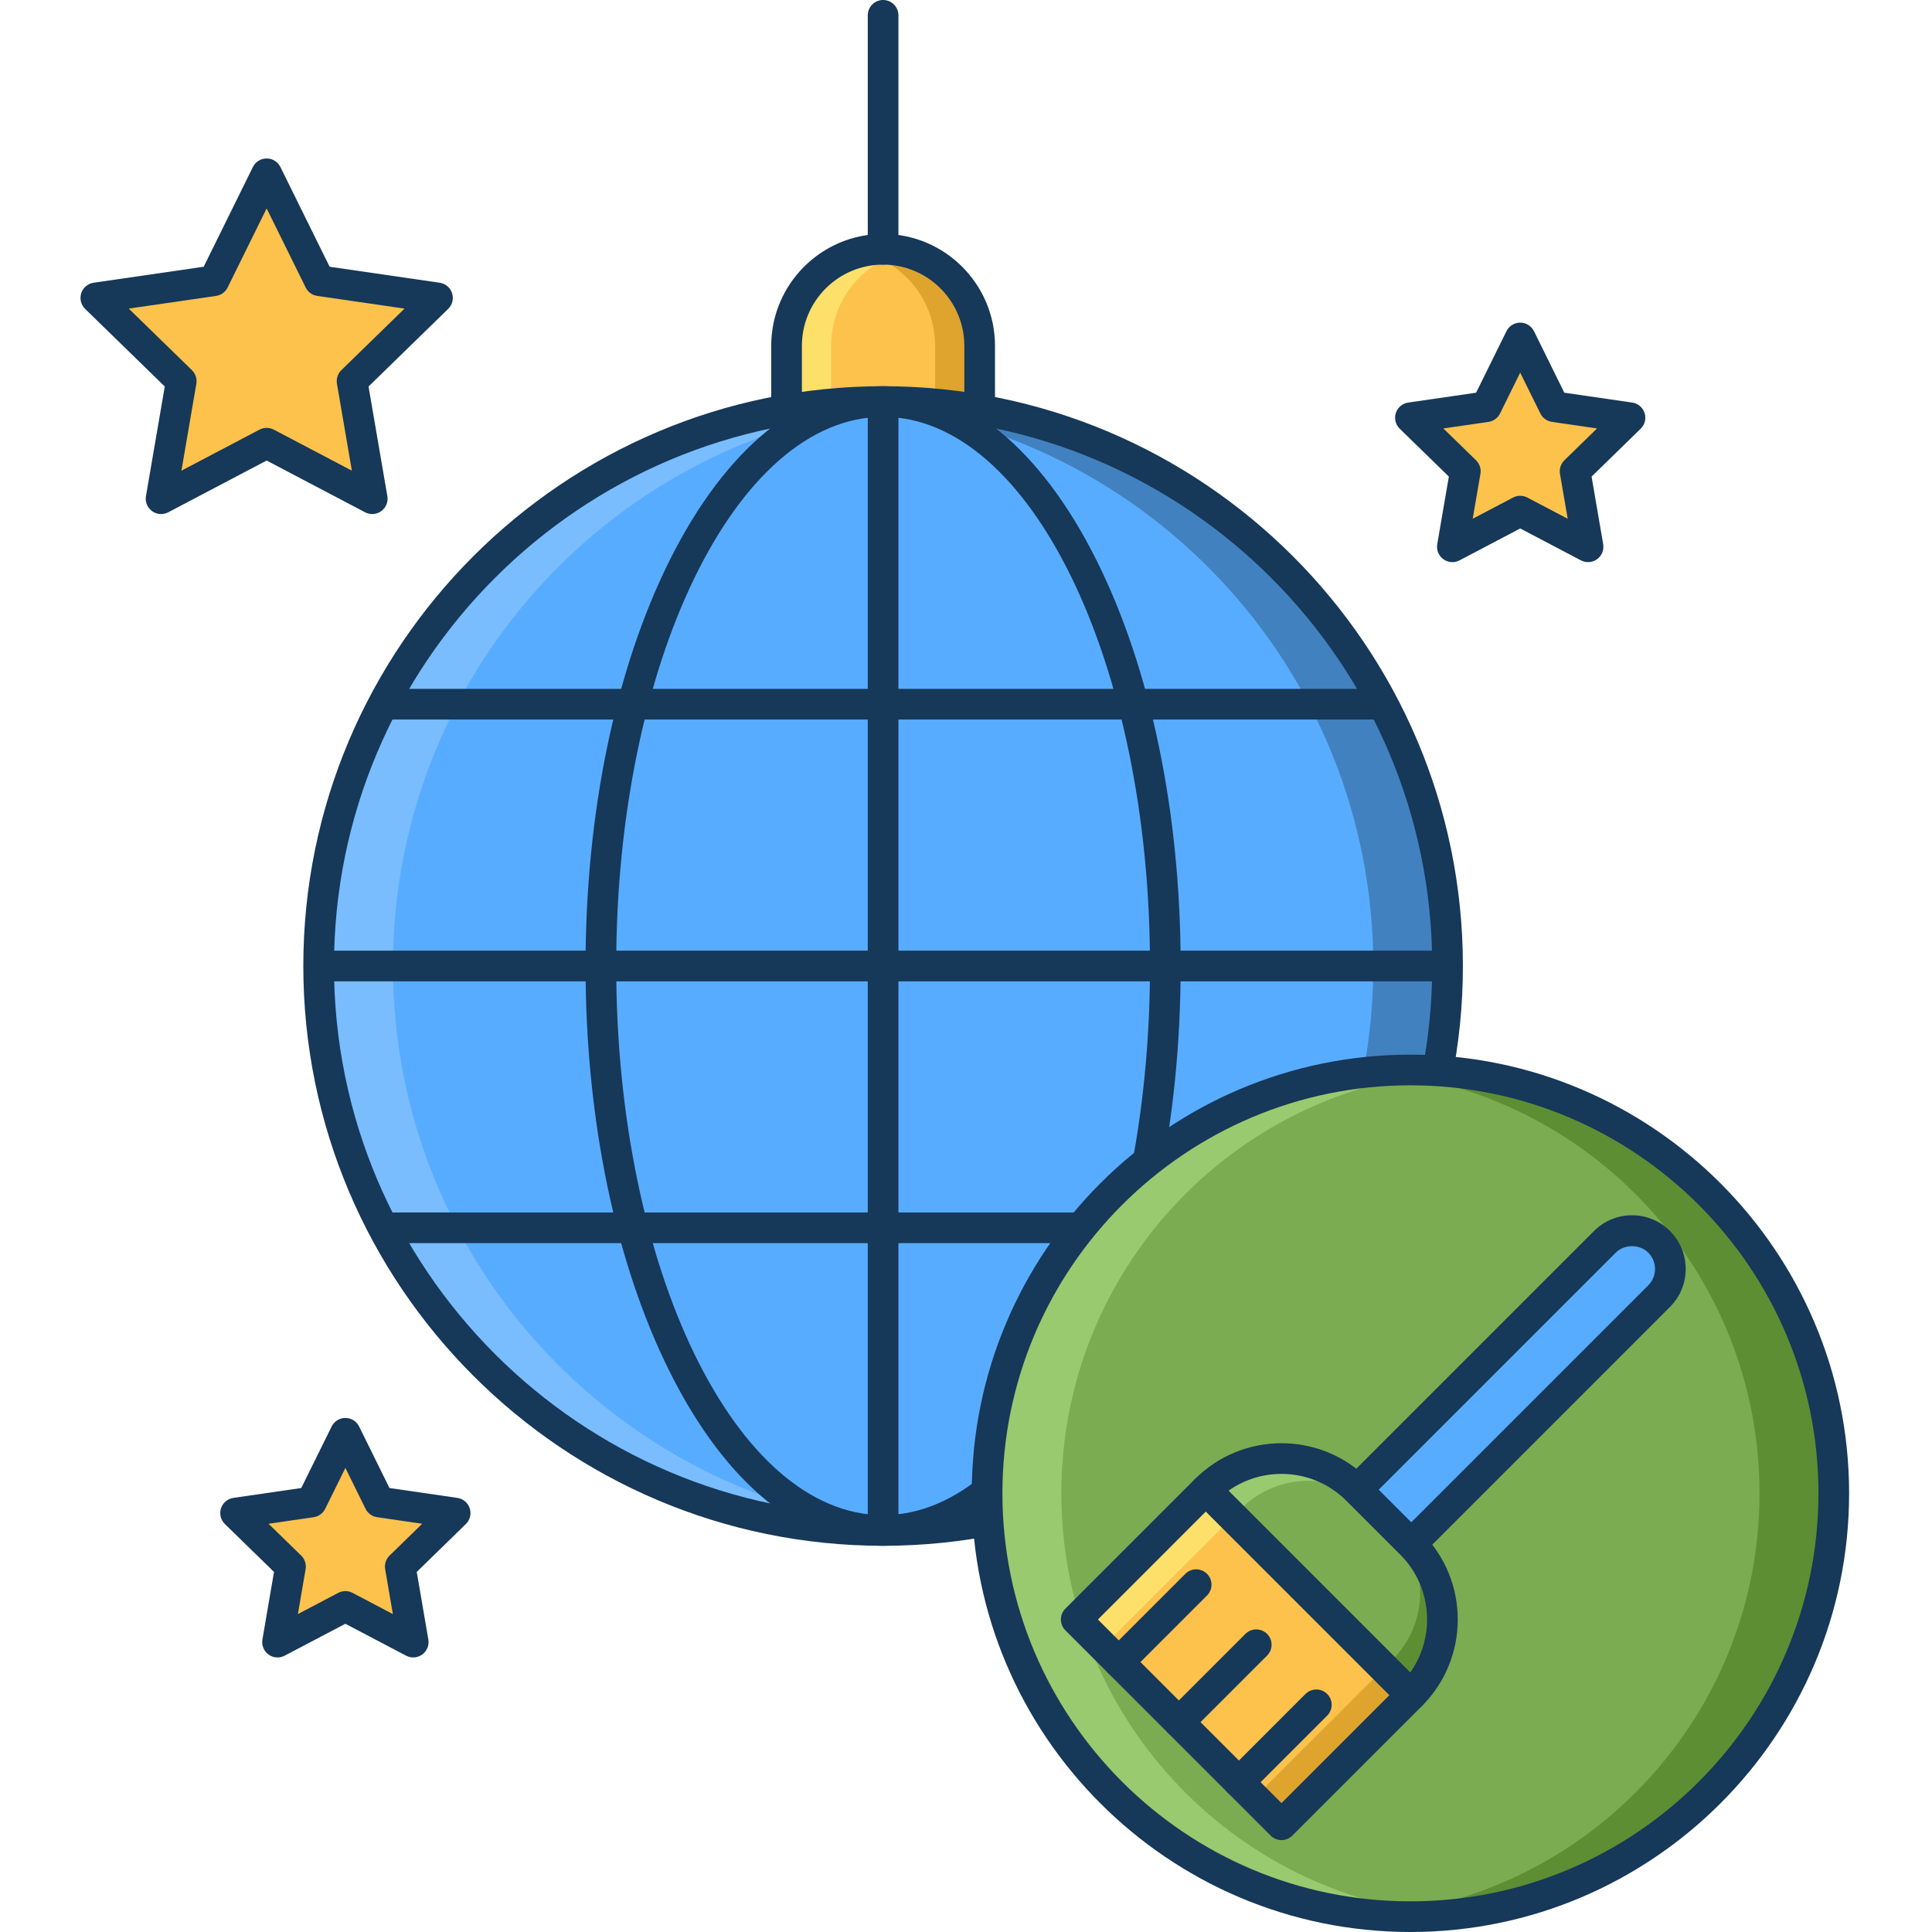 <svg height="504pt" viewBox="-21 0 504 504" width="504pt" xmlns="http://www.w3.org/2000/svg"><path d="m234.562 115.406h-50.375v-25.188c0-13.91 11.277-25.188 25.188-25.188s25.188 11.273 25.188 25.188zm0 0" fill="#fcc24c"/><path d="m209.375 69.031c-2.207 0-4-1.793-4-4v-61.031c0-2.211 1.793-4 4-4s4 1.789 4 4v61.031c0 2.207-1.793 4-4 4zm0 0" fill="#163859"/><path d="m209.375 65.031c-2.004 0-3.941.258-5.812.703 11.105 2.629 19.379 12.578 19.379 24.484v25.188h11.621v-25.188c0-13.91-11.277-25.188-25.188-25.188zm0 0" fill="#dea42e"/><path d="m209.375 65.031c2.004 0 3.945.258 5.812.703-11.105 2.629-19.375 12.578-19.375 24.484v25.188h-11.625v-25.188c0-13.91 11.277-25.188 25.188-25.188zm0 0" fill="#fce06a"/><path d="m234.562 119.406h-50.375c-2.211 0-4-1.793-4-4v-25.188c0-16.094 13.094-29.188 29.188-29.188s29.188 13.094 29.188 29.188v25.188c0 2.211-1.789 4-4 4zm-46.375-8h42.375v-21.188c0-11.684-9.504-21.188-21.188-21.188s-21.188 9.504-21.188 21.188zm0 0" fill="#163859"/><path d="m356.625 252c0 81.324-65.926 147.25-147.25 147.25s-147.25-65.926-147.25-147.25 65.926-147.25 147.25-147.25 147.25 65.926 147.25 147.25zm0 0" fill="#58acff"/><path d="m209.375 104.75c-3.258 0-6.48.145-9.688.352 76.801 4.996 137.562 68.836 137.562 146.898s-60.762 141.902-137.562 146.898c3.207.207 6.43.352 9.688.352 81.324 0 147.25-65.926 147.25-147.25s-65.926-147.25-147.25-147.25zm0 0" fill="#4281bf"/><path d="m209.375 104.75c3.258 0 6.484.145 9.688.352-76.805 4.996-137.562 68.832-137.562 146.898s60.758 141.902 137.562 146.898c-3.207.207-6.43.352-9.688.352-81.324 0-147.25-65.926-147.25-147.25s65.926-147.25 147.25-147.25zm0 0" fill="#79bdff"/><g fill="#163859"><path d="m209.375 403.25c-83.398 0-151.25-67.852-151.25-151.25s67.852-151.25 151.25-151.25c83.402 0 151.25 67.852 151.25 151.25s-67.848 151.25-151.25 151.25zm0-294.5c-78.988 0-143.25 64.262-143.25 143.25s64.262 143.25 143.25 143.25 143.25-64.262 143.25-143.25-64.262-143.25-143.25-143.25zm0 0"/><path d="m209.375 403.25c-21.258 0-41.02-16.102-55.637-45.34-14.18-28.355-21.988-65.969-21.988-105.91s7.809-77.555 21.984-105.91c14.621-29.238 34.379-45.34 55.641-45.34 21.258 0 41.02 16.102 55.637 45.34 14.18 28.355 21.984 65.969 21.984 105.91s-7.805 77.555-21.984 105.91c-14.617 29.238-34.375 45.34-55.637 45.34zm0-294.5c-38.391 0-69.625 64.262-69.625 143.25s31.234 143.25 69.625 143.25 69.625-64.262 69.625-143.25-31.234-143.25-69.625-143.25zm0 0"/><path d="m337.25 324.297h-255.75c-2.207 0-4-1.793-4-4 0-2.211 1.793-4 4-4h255.75c2.207 0 4 1.789 4 4s-1.789 4-4 4zm0 0"/><path d="m354.688 256h-290.625c-2.207 0-4-1.789-4-4 0-2.207 1.793-4 4-4h290.625c2.207 0 4 1.793 4 4 0 2.211-1.793 4-4 4zm0 0"/><path d="m339.188 187.703h-257.688c-2.207 0-4-1.793-4-4s1.793-4 4-4h257.688c2.207 0 4 1.793 4 4s-1.793 4-4 4zm0 0"/><path d="m209.375 399.375c-2.207 0-4-1.789-4-4v-286.75c0-2.207 1.793-4 4-4s4 1.793 4 4v286.75c0 2.211-1.793 4-4 4zm0 0"/></g><path d="m425.023 311.473c-43.129-43.129-113.055-43.129-156.184 0-43.125 43.125-43.125 113.051 0 156.18 43.129 43.129 113.055 43.129 156.184 0 43.129-43.129 43.129-113.055 0-156.18zm0 0" fill="#7bac51"/><path d="m346.938 279.125c-3.266 0-6.492.172-9.688.449 56.453 4.91 100.75 52.262 100.75 109.988s-44.297 105.082-100.75 109.992c3.195.277 6.418.449 9.688.449 60.996 0 110.438-49.445 110.438-110.441 0-60.992-49.445-110.438-110.438-110.438zm0 0" fill="#5d8e33"/><path d="m346.938 279.125c3.266 0 6.492.172 9.688.449-56.453 4.91-100.75 52.262-100.75 109.988s44.297 105.082 100.75 109.992c-3.191.277-6.418.449-9.688.449-60.992 0-110.438-49.445-110.438-110.441 0-60.992 49.445-110.438 110.438-110.438zm0 0" fill="#99ca6f"/><path d="m346.938 504c-63.102 0-114.438-51.34-114.438-114.438 0-63.102 51.336-114.438 114.438-114.438s114.438 51.336 114.438 114.438c0 63.098-51.336 114.438-114.438 114.438zm0-220.875c-58.691 0-106.438 47.75-106.438 106.438 0 58.691 47.746 106.441 106.438 106.441s106.438-47.75 106.438-106.441-47.746-106.438-106.438-106.438zm0 0" fill="#163859"/><path d="m411.816 323.961c-3.91-3.91-10.246-3.91-14.156 0l-101.852 101.852 14.16 14.16 101.848-101.852c3.91-3.91 3.91-10.25 0-14.16zm0 0" fill="#58acff"/><path d="m309.969 443.969c-1.023 0-2.047-.391-2.828-1.172l-14.16-14.16c-.75-.75-1.172-1.766-1.172-2.828 0-1.059.422-2.078 1.172-2.828l101.852-101.852c2.645-2.645 6.164-4.102 9.906-4.102 3.742 0 7.262 1.457 9.91 4.102 5.461 5.465 5.461 14.352-.004 19.816l-101.848 101.852c-.785.781-1.809 1.172-2.828 1.172zm-8.504-18.156 8.504 8.5 99.02-99.02c2.344-2.344 2.344-6.16 0-8.504-2.266-2.27-6.227-2.27-8.5 0zm0 0" fill="#163859"/><path d="m347.125 402.746-14.094-14.094c-10.895-10.895-28.562-10.895-39.461 0l53.555 53.555c10.895-10.898 10.895-28.566 0-39.461zm0 0" fill="#7bac51"/><path d="m259.746 422.477 33.82-33.824 53.555 53.555-33.824 33.82zm0 0" fill="#fcc24c"/><path d="m306.25 468.98 33.82-33.824 7.047 7.047-33.82 33.824zm0 0" fill="#dea42e"/><path d="m259.746 422.477 33.82-33.82 7.047 7.047-33.82 33.82zm0 0" fill="#fce06a"/><path d="m340.078 435.156 2.113-2.113c9.73-9.73 9.73-25.5 0-35.23l7.047 7.047c9.727 9.727 9.727 25.5 0 35.23l-2.113 2.113zm0 0" fill="#5d8e33"/><path d="m300.617 395.699 2.113-2.113c9.73-9.727 25.504-9.727 35.234 0l-7.047-7.047c-9.73-9.727-25.504-9.727-35.23 0l-2.117 2.113zm0 0" fill="#99ca6f"/><path d="m313.301 480.027c-1.059 0-2.078-.422-2.828-1.172l-53.551-53.551c-1.559-1.562-1.559-4.094 0-5.656l33.824-33.824c1.5-1.5 4.156-1.5 5.656 0l53.551 53.555c1.559 1.562 1.559 4.094 0 5.656l-33.824 33.82c-.75.75-1.766 1.172-2.828 1.172zm-47.895-57.551 47.895 47.895 28.164-28.168-47.895-47.895zm0 0" fill="#163859"/><path d="m347.125 446.203c-1.062 0-2.078-.422-2.828-1.172l-53.551-53.551c-.75-.75-1.172-1.77-1.172-2.828s.422-2.078 1.172-2.828c12.438-12.441 32.676-12.438 45.117 0l14.09 14.09c12.441 12.441 12.441 32.68 0 45.117-.75.754-1.77 1.172-2.828 1.172zm-47.656-57.312 47.418 47.422c6.629-9.328 5.766-22.383-2.59-30.738l-14.094-14.094c-8.359-8.352-21.414-9.215-30.734-2.59zm0 0" fill="#163859"/><path d="m302.199 468.922c-1.027 0-2.047-.391-2.828-1.172-1.562-1.562-1.562-4.094 0-5.656l20.188-20.191c1.562-1.559 4.094-1.559 5.656 0 1.562 1.562 1.562 4.094 0 5.656l-20.188 20.191c-.785.781-1.805 1.172-2.828 1.172zm0 0" fill="#163859"/><path d="m286.527 453.254c-1.027 0-2.047-.391-2.828-1.176-1.562-1.559-1.562-4.094 0-5.652l20.188-20.191c1.562-1.562 4.094-1.562 5.656 0s1.562 4.094 0 5.656l-20.188 20.188c-.785.785-1.805 1.176-2.828 1.176zm0 0" fill="#163859"/><path d="m270.855 437.578c-1.023 0-2.047-.387-2.828-1.172-1.562-1.559-1.562-4.094 0-5.652l20.191-20.191c1.562-1.562 4.094-1.562 5.656 0s1.562 4.094 0 5.656l-20.191 20.188c-.781.785-1.805 1.172-2.828 1.172zm0 0" fill="#163859"/><path d="m48.562 115.621-27.539 14.477 5.258-30.664-22.281-21.723 30.793-4.473 13.77-27.902 13.77 27.902 30.793 4.473-22.281 21.723 5.262 30.664zm0 0" fill="#fcc24c"/><path d="m76.105 134.098c-.637 0-1.277-.152-1.863-.457l-25.68-13.5-25.68 13.5c-1.348.707-2.98.59-4.215-.305-1.23-.895-1.848-2.41-1.59-3.91l4.906-28.598-20.777-20.25c-1.09-1.062-1.48-2.652-1.012-4.102.469-1.445 1.723-2.5 3.23-2.719l28.711-4.172 12.84-26.02c.672-1.363 2.062-2.227 3.586-2.227 1.52 0 2.914.863 3.586 2.227l12.84 26.02 28.711 4.172c1.508.215 2.758 1.273 3.23 2.719.469 1.449.078 3.039-1.012 4.102l-20.777 20.25 4.906 28.594c.258 1.5-.359 3.016-1.59 3.914-.699.504-1.523.762-2.352.762zm-27.543-22.477c.641 0 1.277.152 1.859.457l20.371 10.707-3.891-22.68c-.223-1.297.207-2.621 1.148-3.539l16.48-16.062-22.773-3.309c-1.301-.188-2.43-1.008-3.012-2.188l-10.184-20.637-10.184 20.637c-.586 1.18-1.711 2-3.012 2.188l-22.773 3.309 16.477 16.062c.941.918 1.375 2.242 1.152 3.539l-3.891 22.68 20.367-10.707c.586-.305 1.223-.457 1.863-.457zm0 0" fill="#163859"/><path d="m69.098 419.07-17.699 9.305 3.383-19.711-14.32-13.957 19.785-2.871 8.852-17.934 8.852 17.934 19.789 2.871-14.32 13.957 3.379 19.711zm0 0" fill="#fcc24c"/><path d="m86.797 432.375c-.637 0-1.273-.152-1.859-.461l-15.84-8.324-15.84 8.324c-1.348.715-2.98.594-4.211-.301-1.234-.898-1.848-2.414-1.59-3.914l3.023-17.637-12.816-12.488c-1.09-1.062-1.48-2.652-1.012-4.102.473-1.445 1.723-2.5 3.23-2.719l17.707-2.574 7.922-16.047c.676-1.367 2.062-2.23 3.586-2.23 1.523 0 2.914.863 3.586 2.23l7.918 16.047 17.707 2.574c1.508.215 2.758 1.273 3.23 2.719.469 1.449.078 3.039-1.012 4.102l-12.812 12.488 3.023 17.637c.258 1.5-.359 3.016-1.594 3.914-.691.504-1.516.762-2.348.762zm-37.742-34.871 8.516 8.297c.941.918 1.375 2.246 1.152 3.543l-2.012 11.719 10.527-5.535c1.164-.613 2.555-.613 3.723 0l10.523 5.535-2.008-11.719c-.223-1.297.207-2.625 1.148-3.543l8.516-8.297-11.766-1.715c-1.305-.188-2.43-1.004-3.012-2.188l-5.262-10.664-5.266 10.664c-.586 1.18-1.707 2-3.012 2.188zm0 0" fill="#163859"/><path d="m375.578 133.34-17.699 9.305 3.379-19.711-14.32-13.957 19.789-2.875 8.852-17.934 8.848 17.934 19.789 2.875-14.32 13.957 3.383 19.711zm0 0" fill="#fcc24c"/><path d="m357.879 146.645c-.828 0-1.656-.258-2.352-.766-1.23-.895-1.852-2.41-1.594-3.914l3.027-17.637-12.812-12.488c-1.094-1.062-1.484-2.652-1.016-4.102.473-1.445 1.723-2.5 3.23-2.719l17.707-2.574 7.918-16.047c.672-1.367 2.062-2.23 3.586-2.23 1.527 0 2.914.863 3.59 2.23l7.918 16.047 17.711 2.574c1.504.215 2.758 1.273 3.227 2.719.469 1.449.078 3.039-1.016 4.102l-12.809 12.488 3.023 17.637c.258 1.504-.359 3.02-1.59 3.914-1.234.898-2.867 1.012-4.215.305l-15.84-8.328-15.836 8.328c-.586.309-1.227.461-1.859.461zm17.695-17.305c.641 0 1.281.152 1.863.457l10.527 5.531-2.012-11.719c-.219-1.297.207-2.621 1.152-3.543l8.516-8.297-11.77-1.711c-1.305-.188-2.43-1.008-3.016-2.188l-5.262-10.664-5.262 10.664c-.582 1.18-1.707 2-3.012 2.188l-11.77 1.711 8.516 8.297c.945.918 1.375 2.246 1.152 3.543l-2.012 11.719 10.527-5.531c.582-.305 1.223-.457 1.859-.457zm0 0" fill="#163859"/></svg>